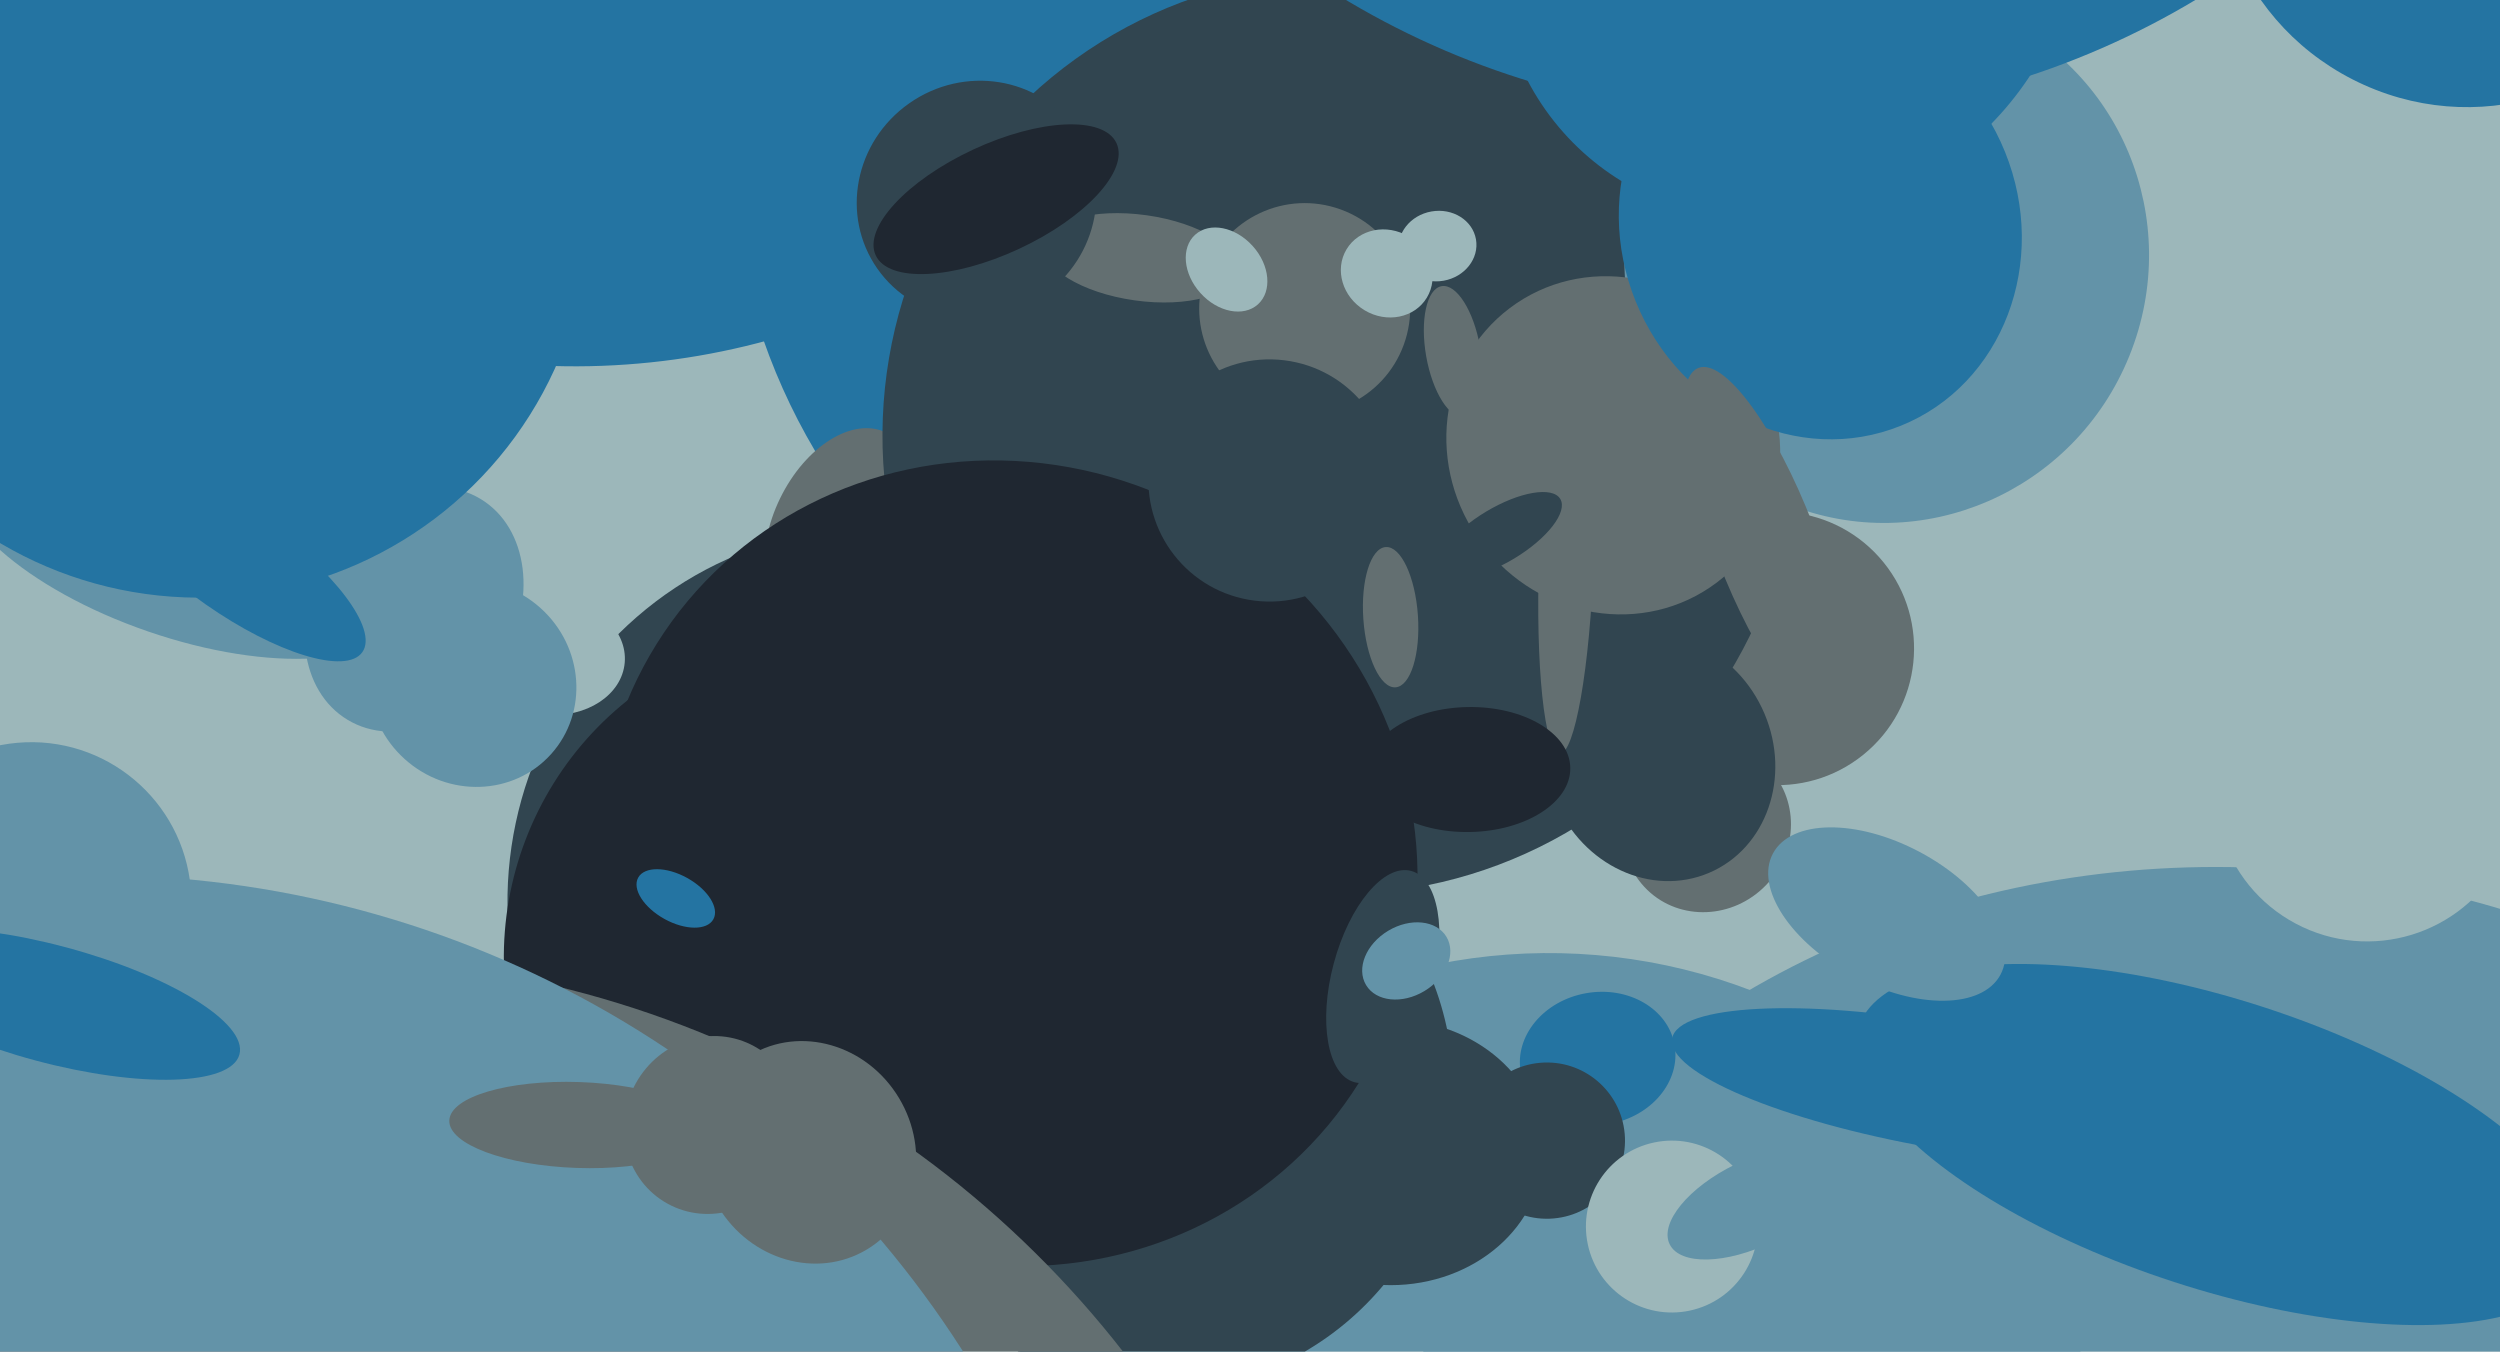 <svg xmlns="http://www.w3.org/2000/svg" width="640px" height="346px">
  <rect width="640" height="346" fill="rgb(156,183,186)"/>
  <ellipse cx="309" cy="45" rx="139" ry="121" transform="rotate(74,309,45)" fill="rgb(36,116,162)"/>
  <ellipse cx="223" cy="230" rx="95" ry="93" transform="rotate(102,223,230)" fill="rgb(49,69,80)"/>
  <ellipse cx="397" cy="379" rx="140" ry="135" transform="rotate(3,397,379)" fill="rgb(99,147,168)"/>
  <ellipse cx="215" cy="135" rx="27" ry="17" transform="rotate(116,215,135)" fill="rgb(99,111,113)"/>
  <ellipse cx="106" cy="156" rx="33" ry="26" transform="rotate(121,106,156)" fill="rgb(99,147,168)"/>
  <ellipse cx="577" cy="429" rx="206" ry="229" transform="rotate(102,577,429)" fill="rgb(99,147,168)"/>
  <ellipse cx="455" cy="166" rx="35" ry="35" transform="rotate(51,455,166)" fill="rgb(99,111,113)"/>
  <ellipse cx="46" cy="138" rx="25" ry="60" transform="rotate(109,46,138)" fill="rgb(99,147,168)"/>
  <ellipse cx="148" cy="-94" rx="187" ry="188" transform="rotate(28,148,-94)" fill="rgb(36,116,162)"/>
  <ellipse cx="343" cy="111" rx="118" ry="117" transform="rotate(107,343,111)" fill="rgb(49,69,80)"/>
  <ellipse cx="568" cy="293" rx="37" ry="97" transform="rotate(108,568,293)" fill="rgb(36,116,162)"/>
  <ellipse cx="334" cy="79" rx="27" ry="27" transform="rotate(20,334,79)" fill="rgb(99,111,113)"/>
  <ellipse cx="409" cy="271" rx="20" ry="17" transform="rotate(170,409,271)" fill="rgb(36,116,162)"/>
  <ellipse cx="497" cy="278" rx="70" ry="16" transform="rotate(10,497,278)" fill="rgb(36,116,162)"/>
  <ellipse cx="141" cy="168" rx="15" ry="19" transform="rotate(95,141,168)" fill="rgb(156,183,186)"/>
  <ellipse cx="606" cy="202" rx="39" ry="39" transform="rotate(118,606,202)" fill="rgb(156,183,186)"/>
  <ellipse cx="298" cy="280" rx="74" ry="76" transform="rotate(10,298,280)" fill="rgb(49,69,80)"/>
  <ellipse cx="356" cy="295" rx="39" ry="34" transform="rotate(0,356,295)" fill="rgb(49,69,80)"/>
  <ellipse cx="437" cy="212" rx="22" ry="21" transform="rotate(134,437,212)" fill="rgb(99,111,113)"/>
  <ellipse cx="368" cy="63" rx="10" ry="9" transform="rotate(170,368,63)" fill="rgb(156,183,186)"/>
  <ellipse cx="213" cy="245" rx="84" ry="84" transform="rotate(156,213,245)" fill="rgb(31,39,49)"/>
  <ellipse cx="258" cy="221" rx="106" ry="102" transform="rotate(32,258,221)" fill="rgb(31,39,49)"/>
  <ellipse cx="483" cy="66" rx="68" ry="67" transform="rotate(112,483,66)" fill="rgb(99,147,168)"/>
  <ellipse cx="413" cy="114" rx="44" ry="42" transform="rotate(53,413,114)" fill="rgb(99,111,113)"/>
  <ellipse cx="458" cy="-17" rx="71" ry="77" transform="rotate(50,458,-17)" fill="rgb(36,116,162)"/>
  <ellipse cx="466" cy="58" rx="55" ry="51" transform="rotate(68,466,58)" fill="rgb(36,116,162)"/>
  <ellipse cx="452" cy="139" rx="48" ry="13" transform="rotate(69,452,139)" fill="rgb(99,111,113)"/>
  <ellipse cx="425" cy="194" rx="29" ry="32" transform="rotate(157,425,194)" fill="rgb(49,69,80)"/>
  <ellipse cx="80" cy="510" rx="265" ry="263" transform="rotate(111,80,510)" fill="rgb(99,111,113)"/>
  <ellipse cx="8" cy="231" rx="41" ry="41" transform="rotate(85,8,231)" fill="rgb(99,147,168)"/>
  <ellipse cx="24" cy="488" rx="264" ry="264" transform="rotate(61,24,488)" fill="rgb(99,147,168)"/>
  <ellipse cx="483" cy="234" rx="33" ry="18" transform="rotate(28,483,234)" fill="rgb(99,147,168)"/>
  <ellipse cx="173" cy="230" rx="11" ry="6" transform="rotate(29,173,230)" fill="rgb(36,116,162)"/>
  <ellipse cx="60" cy="144" rx="40" ry="13" transform="rotate(35,60,144)" fill="rgb(36,116,162)"/>
  <ellipse cx="292" cy="66" rx="11" ry="25" transform="rotate(98,292,66)" fill="rgb(99,111,113)"/>
  <ellipse cx="401" cy="143" rx="50" ry="7" transform="rotate(92,401,143)" fill="rgb(99,111,113)"/>
  <ellipse cx="121" cy="175" rx="26" ry="27" transform="rotate(132,121,175)" fill="rgb(99,147,168)"/>
  <ellipse cx="207" cy="295" rx="27" ry="29" transform="rotate(149,207,295)" fill="rgb(99,111,113)"/>
  <ellipse cx="396" cy="292" rx="20" ry="20" transform="rotate(175,396,292)" fill="rgb(49,69,80)"/>
  <ellipse cx="182" cy="288" rx="22" ry="23" transform="rotate(29,182,288)" fill="rgb(99,111,113)"/>
  <ellipse cx="250" cy="51" rx="31" ry="30" transform="rotate(145,250,51)" fill="rgb(49,69,80)"/>
  <ellipse cx="354" cy="250" rx="13" ry="28" transform="rotate(15,354,250)" fill="rgb(49,69,80)"/>
  <ellipse cx="428" cy="314" rx="22" ry="22" transform="rotate(78,428,314)" fill="rgb(156,183,186)"/>
  <ellipse cx="51" cy="53" rx="100" ry="100" transform="rotate(36,51,53)" fill="rgb(36,116,162)"/>
  <ellipse cx="376" cy="197" rx="16" ry="26" transform="rotate(89,376,197)" fill="rgb(31,39,49)"/>
  <ellipse cx="255" cy="51" rx="14" ry="34" transform="rotate(65,255,51)" fill="rgb(31,39,49)"/>
  <ellipse cx="372" cy="90" rx="17" ry="7" transform="rotate(80,372,90)" fill="rgb(99,111,113)"/>
  <ellipse cx="325" cy="123" rx="31" ry="31" transform="rotate(7,325,123)" fill="rgb(49,69,80)"/>
  <ellipse cx="148" cy="288" rx="33" ry="11" transform="rotate(2,148,288)" fill="rgb(99,111,113)"/>
  <ellipse cx="384" cy="137" rx="7" ry="18" transform="rotate(59,384,137)" fill="rgb(49,69,80)"/>
  <ellipse cx="360" cy="246" rx="9" ry="12" transform="rotate(59,360,246)" fill="rgb(99,147,168)"/>
  <ellipse cx="314" cy="69" rx="9" ry="12" transform="rotate(138,314,69)" fill="rgb(156,183,186)"/>
  <ellipse cx="355" cy="70" rx="12" ry="11" transform="rotate(31,355,70)" fill="rgb(156,183,186)"/>
  <ellipse cx="449" cy="308" rx="24" ry="11" transform="rotate(154,449,308)" fill="rgb(99,147,168)"/>
  <ellipse cx="453" cy="-180" rx="210" ry="211" transform="rotate(100,453,-180)" fill="rgb(36,116,162)"/>
  <ellipse cx="356" cy="158" rx="18" ry="7" transform="rotate(86,356,158)" fill="rgb(99,111,113)"/>
  <ellipse cx="13" cy="257" rx="15" ry="50" transform="rotate(105,13,257)" fill="rgb(36,116,162)"/>
  <ellipse cx="630" cy="-34" rx="61" ry="63" transform="rotate(117,630,-34)" fill="rgb(36,116,162)"/>
</svg>